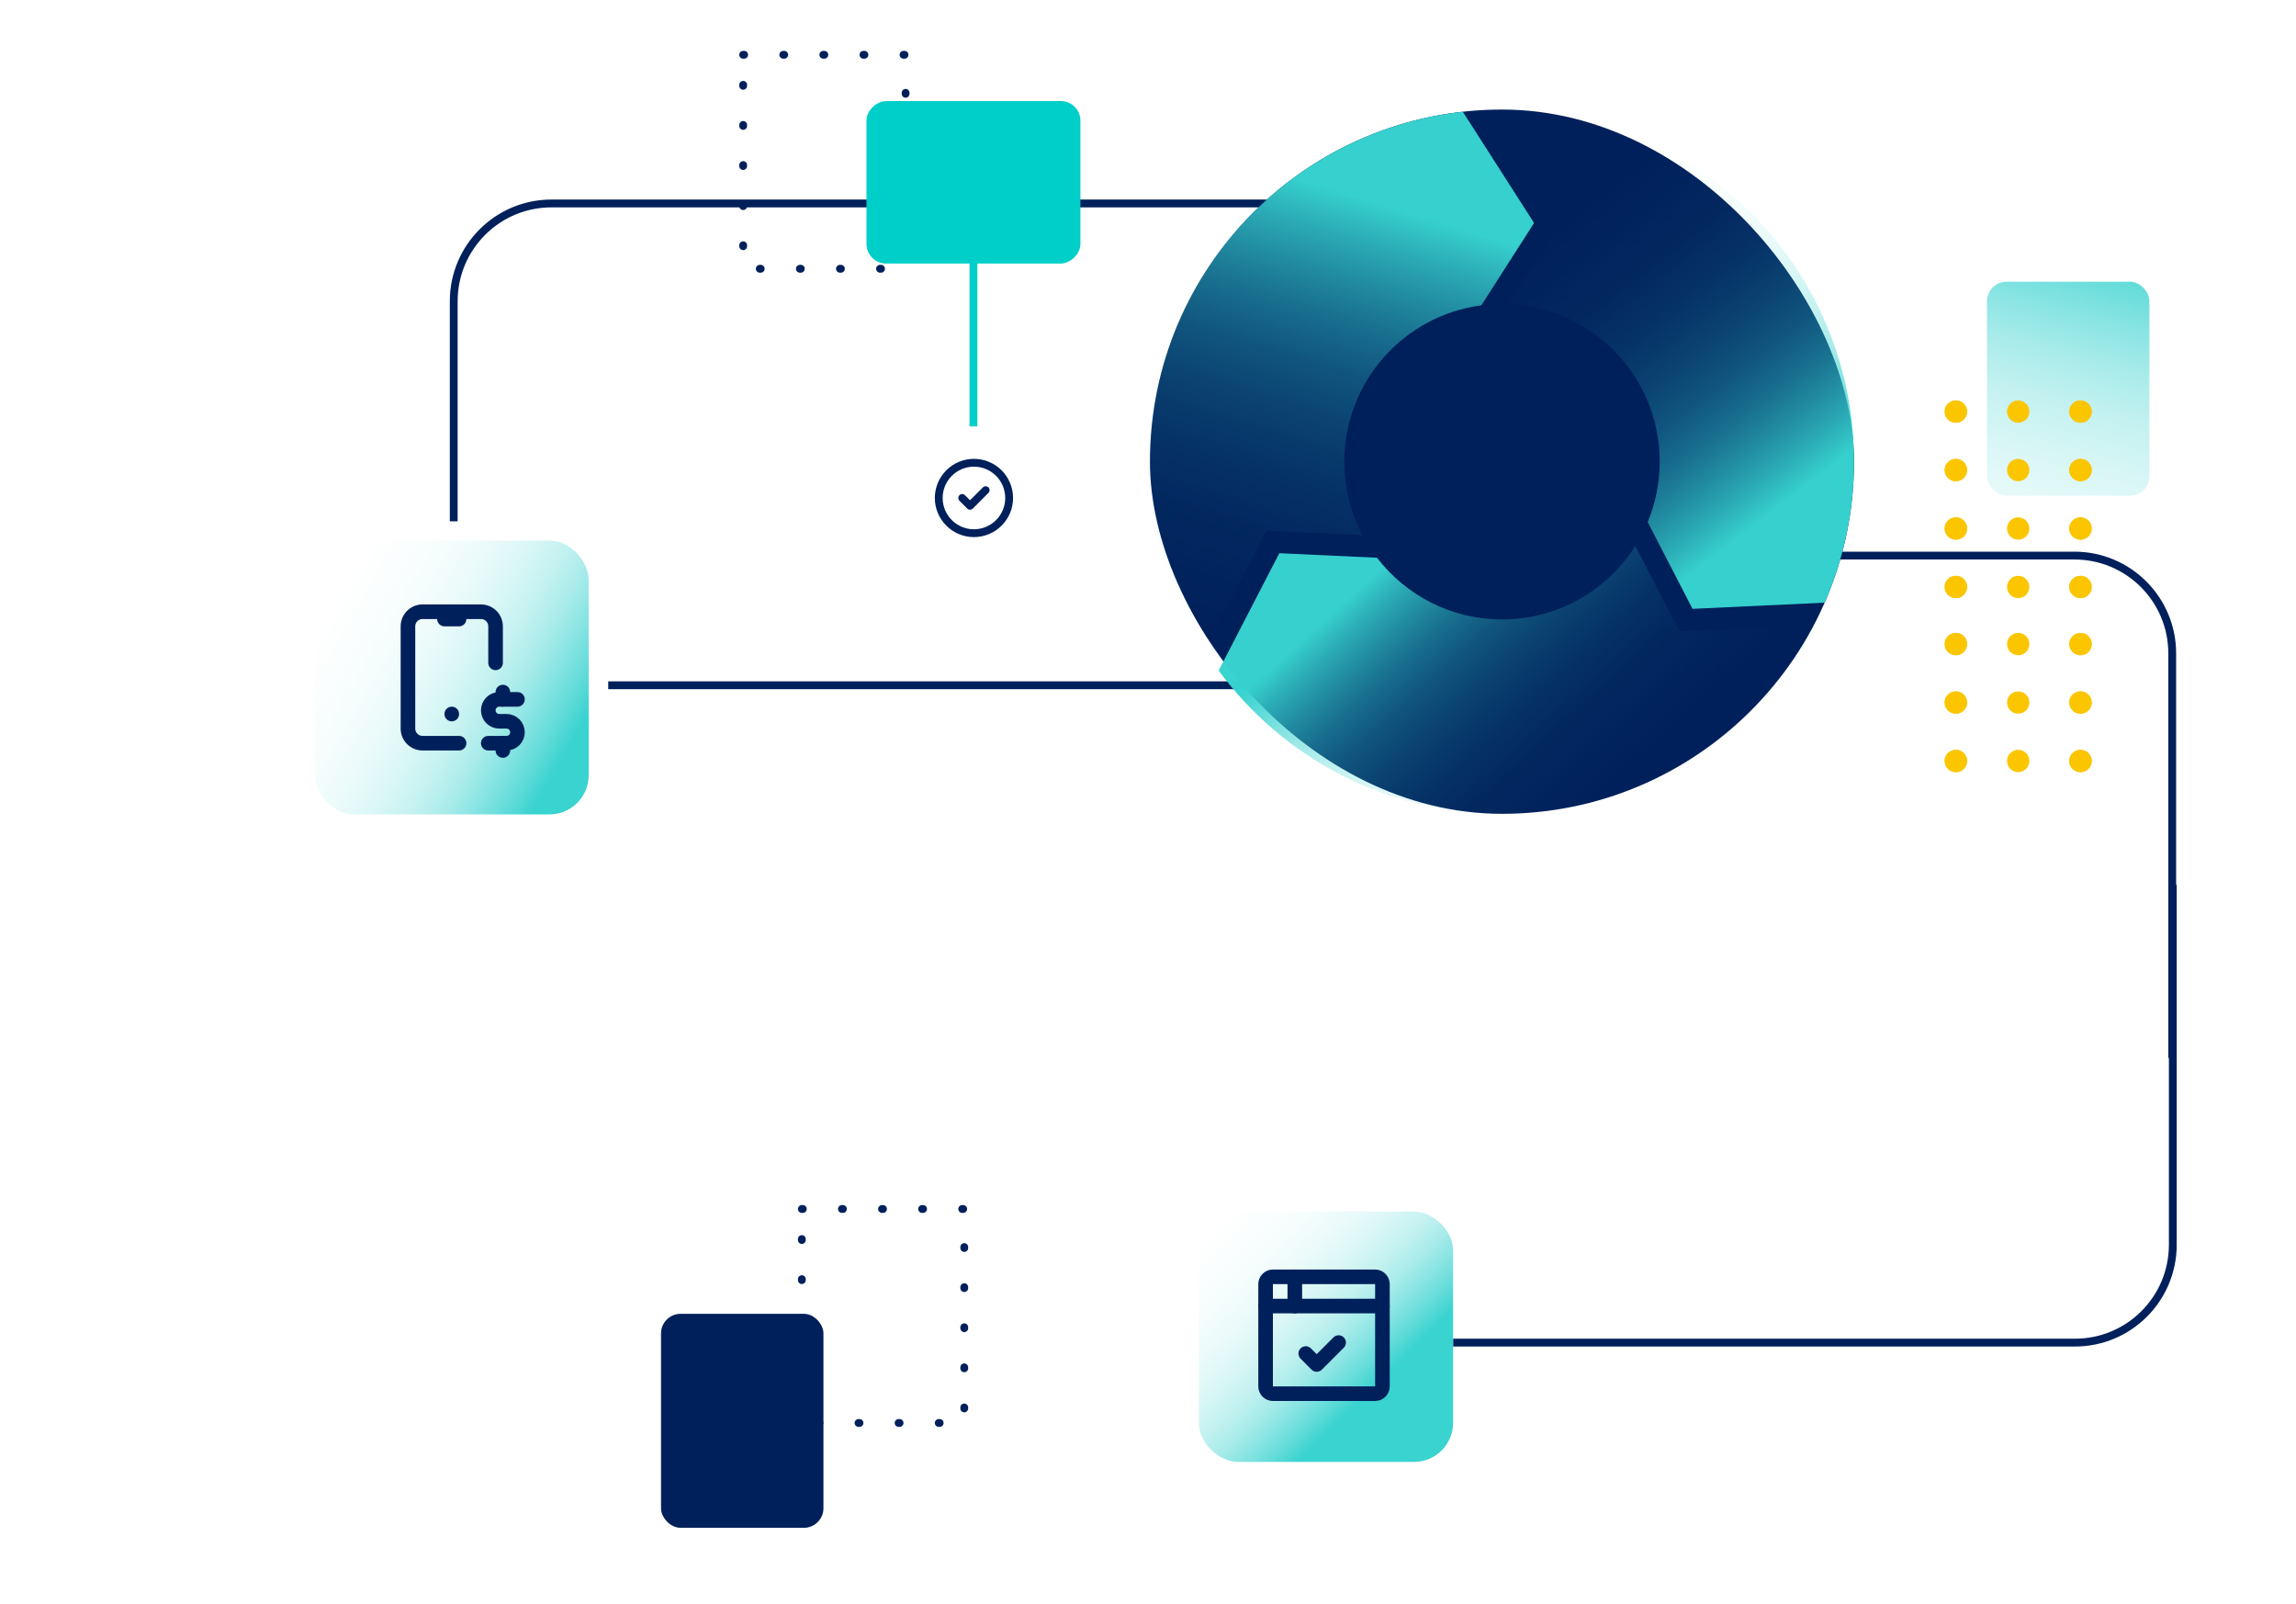 <svg width="587" height="410" viewBox="0 0 587 410" fill="none" xmlns="http://www.w3.org/2000/svg">
<path d="M555.5 226.15L555.5 318.15C555.5 331.958 544.307 343.15 530.5 343.15L371.5 343.15" stroke="#00205B" stroke-width="2"/>
<rect x="210.523" y="390.488" width="41.525" height="54.692" rx="5" transform="rotate(-180 210.523 390.488)" fill="#00205B"/>
<rect x="508" y="72" width="41.525" height="54.692" rx="5" fill="url(#paint0_linear_44331_13984)"/>
<path d="M431 142H530.353C544.16 142 555.353 153.193 555.353 167V270.385" stroke="#00205B" stroke-width="2"/>
<path d="M155.5 175.15L331.5 175.15C335.366 175.15 338.5 178.284 338.5 182.15" stroke="#00205B" stroke-width="2"/>
<path d="M116 133.236L116 77.001C116 63.193 127.193 52 141 52L336 52" stroke="#00205B" stroke-width="2"/>
<rect x="80.5" y="138.15" width="70" height="70" rx="10" fill="url(#paint1_linear_44331_13984)"/>
<g clip-path="url(#clip0_44331_13984)">
<path d="M117.365 189.95H108.032C107.042 189.95 106.092 189.556 105.392 188.856C104.692 188.156 104.299 187.206 104.299 186.216V160.083C104.299 159.093 104.692 158.143 105.392 157.443C106.092 156.743 107.042 156.35 108.032 156.35H122.965C123.956 156.35 124.905 156.743 125.605 157.443C126.305 158.143 126.699 159.093 126.699 160.083V169.416" stroke="#00205B" stroke-width="3.733" stroke-linecap="round" stroke-linejoin="round"/>
<path d="M113.633 158.217H117.366" stroke="#00205B" stroke-width="3.733" stroke-linecap="round" stroke-linejoin="round"/>
<path d="M115.5 182.482V182.501" stroke="#00205B" stroke-width="3.733" stroke-linecap="round" stroke-linejoin="round"/>
<path d="M132.299 178.75H127.632C126.889 178.75 126.177 179.045 125.652 179.57C125.127 180.095 124.832 180.807 124.832 181.55C124.832 182.293 125.127 183.005 125.652 183.53C126.177 184.055 126.889 184.35 127.632 184.35H129.499C130.241 184.35 130.953 184.645 131.479 185.17C132.004 185.695 132.299 186.407 132.299 187.15C132.299 187.893 132.004 188.605 131.479 189.13C130.953 189.655 130.241 189.95 129.499 189.95H124.832" stroke="#00205B" stroke-width="3.733" stroke-linecap="round" stroke-linejoin="round"/>
<path d="M128.566 189.949V191.816M128.566 176.883V178.749" stroke="#00205B" stroke-width="3.733" stroke-linecap="round" stroke-linejoin="round"/>
</g>
<rect x="294" y="28" width="180" height="180" rx="90" fill="#00205B"/>
<g clip-path="url(#clip1_44331_13984)">
<path fill-rule="evenodd" clip-rule="evenodd" d="M307.959 166.146C299.118 152.227 294 135.72 294 117.999C294 71.687 328.984 33.537 373.983 28.557L392.203 56.99L378.724 78.038C358.952 80.626 343.699 97.529 343.699 117.999C343.699 124.767 345.371 131.161 348.32 136.774L325.542 135.72C324.946 135.68 324.346 135.662 323.75 135.622C323.47 136.16 323.194 136.698 322.914 137.236L307.959 166.146Z" fill="url(#paint2_linear_44331_13984)"/>
<path fill-rule="evenodd" clip-rule="evenodd" d="M463.723 159.795C448.67 188.446 418.622 208 383.997 208C354.288 208 327.948 193.605 311.561 171.401L327.072 141.394L352.041 142.55C359.41 152.128 370.977 158.319 383.997 158.319C398.353 158.319 410.959 150.812 418.088 139.521L428.582 159.773C428.84 160.311 429.12 160.849 429.4 161.365C429.996 161.347 430.596 161.325 431.192 161.285L463.726 159.791L463.723 159.795Z" fill="url(#paint3_linear_44331_13984)"/>
<path fill-rule="evenodd" clip-rule="evenodd" d="M383.998 28C433.698 28 473.997 68.299 473.997 117.998C473.997 130.819 471.31 143.008 466.49 154.037L432.72 155.611L421.251 133.429C423.221 128.671 424.319 123.454 424.319 117.998C424.319 96.275 407.114 78.553 385.591 77.718L397.895 58.524C398.215 58.008 398.532 57.51 398.87 56.99C398.532 56.492 398.212 55.994 397.895 55.478L380.338 28.08C381.552 28.04 382.766 28 384.002 28H383.998Z" fill="url(#paint4_linear_44331_13984)"/>
</g>
<g clip-path="url(#clip2_44331_13984)">
<path d="M240 127.275C240 128.457 240.233 129.628 240.685 130.72C241.137 131.811 241.8 132.804 242.636 133.639C243.472 134.475 244.464 135.138 245.556 135.59C246.648 136.043 247.818 136.275 249 136.275C250.182 136.275 251.352 136.043 252.444 135.59C253.536 135.138 254.528 134.475 255.364 133.639C256.2 132.804 256.863 131.811 257.315 130.72C257.767 129.628 258 128.457 258 127.275C258 126.093 257.767 124.923 257.315 123.831C256.863 122.739 256.2 121.747 255.364 120.911C254.528 120.076 253.536 119.413 252.444 118.96C251.352 118.508 250.182 118.275 249 118.275C247.818 118.275 246.648 118.508 245.556 118.96C244.464 119.413 243.472 120.076 242.636 120.911C241.8 121.747 241.137 122.739 240.685 123.831C240.233 124.923 240 126.093 240 127.275Z" stroke="#00205B" stroke-width="2" stroke-linecap="round" stroke-linejoin="round"/>
<path d="M246 127.275L248 129.275L252 125.275" stroke="#00205B" stroke-width="2" stroke-linecap="round" stroke-linejoin="round"/>
</g>
<rect x="190" y="14" width="41.525" height="54.692" stroke="#00205B" stroke-width="2" stroke-linecap="round" stroke-linejoin="round" stroke-dasharray="0.25 10"/>
<path d="M248.875 51.645L248.875 108.982" stroke="#00CEC8" stroke-width="2"/>
<rect x="221.529" y="67.356" width="41.525" height="54.692" rx="5" transform="rotate(-90 221.529 67.356)" fill="#00CEC8"/>
<mask id="mask0_44331_13984" style="mask-type:luminance" maskUnits="userSpaceOnUse" x="493" y="97" width="46" height="106">
<path d="M538.568 97L493 97L493 202.72L538.568 202.72L538.568 97Z" fill="white"/>
</mask>
<g mask="url(#mask0_44331_13984)">
<mask id="mask1_44331_13984" style="mask-type:luminance" maskUnits="userSpaceOnUse" x="484" y="97" width="64" height="60">
<path d="M547.84 97.494L484.109 97.494L484.109 156.915L547.84 156.915L547.84 97.494Z" fill="white"/>
</mask>
<g mask="url(#mask1_44331_13984)">
<path d="M531.851 152.874C533.427 152.874 534.704 151.597 534.704 150.021C534.704 148.445 533.427 147.168 531.851 147.168C530.275 147.168 528.998 148.445 528.998 150.021C528.998 151.597 530.275 152.874 531.851 152.874Z" fill="#FBC500"/>
<path d="M531.851 137.933C533.427 137.933 534.704 136.655 534.704 135.08C534.704 133.504 533.427 132.227 531.851 132.227C530.275 132.227 528.998 133.504 528.998 135.08C528.998 136.655 530.275 137.933 531.851 137.933Z" fill="#FBC500"/>
<path d="M531.851 122.991C533.427 122.991 534.704 121.714 534.704 120.138C534.704 118.563 533.427 117.285 531.851 117.285C530.275 117.285 528.998 118.563 528.998 120.138C528.998 121.714 530.275 122.991 531.851 122.991Z" fill="#FBC500"/>
<path d="M531.851 108.05C533.427 108.05 534.704 106.773 534.704 105.197C534.704 103.621 533.427 102.344 531.851 102.344C530.275 102.344 528.998 103.621 528.998 105.197C528.998 106.773 530.275 108.05 531.851 108.05Z" fill="#FBC500"/>
<path d="M499.99 152.874C501.566 152.874 502.843 151.597 502.843 150.021C502.843 148.445 501.566 147.168 499.99 147.168C498.414 147.168 497.137 148.445 497.137 150.021C497.137 151.597 498.414 152.874 499.99 152.874Z" fill="#FBC500"/>
<path d="M531.959 152.874C533.534 152.874 534.812 151.597 534.812 150.021C534.812 148.445 533.534 147.168 531.959 147.168C530.383 147.168 529.105 148.445 529.105 150.021C529.105 151.597 530.383 152.874 531.959 152.874Z" fill="#FBC500"/>
<path d="M515.974 152.874C517.55 152.874 518.827 151.597 518.827 150.021C518.827 148.445 517.55 147.168 515.974 147.168C514.398 147.168 513.121 148.445 513.121 150.021C513.121 151.597 514.398 152.874 515.974 152.874Z" fill="#FBC500"/>
<path d="M499.99 137.933C501.566 137.933 502.843 136.655 502.843 135.08C502.843 133.504 501.566 132.227 499.99 132.227C498.414 132.227 497.137 133.504 497.137 135.08C497.137 136.655 498.414 137.933 499.99 137.933Z" fill="#FBC500"/>
<path d="M531.959 137.933C533.534 137.933 534.812 136.655 534.812 135.08C534.812 133.504 533.534 132.227 531.959 132.227C530.383 132.227 529.105 133.504 529.105 135.08C529.105 136.655 530.383 137.933 531.959 137.933Z" fill="#FBC500"/>
<path d="M515.974 137.933C517.55 137.933 518.827 136.655 518.827 135.08C518.827 133.504 517.55 132.227 515.974 132.227C514.398 132.227 513.121 133.504 513.121 135.08C513.121 136.655 514.398 137.933 515.974 137.933Z" fill="#FBC500"/>
<path d="M499.99 122.991C501.566 122.991 502.843 121.714 502.843 120.138C502.843 118.563 501.566 117.285 499.99 117.285C498.414 117.285 497.137 118.563 497.137 120.138C497.137 121.714 498.414 122.991 499.99 122.991Z" fill="#FBC500"/>
<path d="M531.959 122.991C533.534 122.991 534.812 121.714 534.812 120.138C534.812 118.563 533.534 117.285 531.959 117.285C530.383 117.285 529.105 118.563 529.105 120.138C529.105 121.714 530.383 122.991 531.959 122.991Z" fill="#FBC500"/>
<path d="M515.974 122.991C517.55 122.991 518.827 121.714 518.827 120.138C518.827 118.563 517.55 117.285 515.974 117.285C514.398 117.285 513.121 118.563 513.121 120.138C513.121 121.714 514.398 122.991 515.974 122.991Z" fill="#FBC500"/>
<path d="M499.99 108.05C501.566 108.05 502.843 106.773 502.843 105.197C502.843 103.621 501.566 102.344 499.99 102.344C498.414 102.344 497.137 103.621 497.137 105.197C497.137 106.773 498.414 108.05 499.99 108.05Z" fill="#FBC500"/>
<path d="M531.959 108.05C533.534 108.05 534.812 106.773 534.812 105.197C534.812 103.621 533.534 102.344 531.959 102.344C530.383 102.344 529.105 103.621 529.105 105.197C529.105 106.773 530.383 108.05 531.959 108.05Z" fill="#FBC500"/>
<path d="M515.974 108.05C517.55 108.05 518.827 106.773 518.827 105.197C518.827 103.621 517.55 102.344 515.974 102.344C514.398 102.344 513.121 103.621 513.121 105.197C513.121 106.773 514.398 108.05 515.974 108.05Z" fill="#FBC500"/>
<path d="M500.093 152.874C501.669 152.874 502.947 151.597 502.947 150.021C502.947 148.445 501.669 147.168 500.093 147.168C498.518 147.168 497.24 148.445 497.24 150.021C497.24 151.597 498.518 152.874 500.093 152.874Z" fill="#FBC500"/>
<path d="M500.093 137.933C501.669 137.933 502.947 136.655 502.947 135.08C502.947 133.504 501.669 132.227 500.093 132.227C498.518 132.227 497.24 133.504 497.24 135.08C497.24 136.655 498.518 137.933 500.093 137.933Z" fill="#FBC500"/>
<path d="M500.093 122.991C501.669 122.991 502.947 121.714 502.947 120.138C502.947 118.563 501.669 117.285 500.093 117.285C498.518 117.285 497.24 118.563 497.24 120.138C497.24 121.714 498.518 122.991 500.093 122.991Z" fill="#FBC500"/>
<path d="M500.093 108.05C501.669 108.05 502.947 106.773 502.947 105.197C502.947 103.621 501.669 102.344 500.093 102.344C498.518 102.344 497.24 103.621 497.24 105.197C497.24 106.773 498.518 108.05 500.093 108.05Z" fill="#FBC500"/>
</g>
<mask id="mask2_44331_13984" style="mask-type:luminance" maskUnits="userSpaceOnUse" x="484" y="156" width="64" height="61">
<path d="M547.84 156.914L484.109 156.914L484.109 216.335L547.84 216.335L547.84 156.914Z" fill="white"/>
</mask>
<g mask="url(#mask2_44331_13984)">
<path d="M531.851 197.353C533.427 197.353 534.704 196.075 534.704 194.5C534.704 192.924 533.427 191.646 531.851 191.646C530.275 191.646 528.998 192.924 528.998 194.5C528.998 196.075 530.275 197.353 531.851 197.353Z" fill="#FBC500"/>
<path d="M531.851 182.411C533.427 182.411 534.704 181.134 534.704 179.558C534.704 177.982 533.427 176.705 531.851 176.705C530.275 176.705 528.998 177.982 528.998 179.558C528.998 181.134 530.275 182.411 531.851 182.411Z" fill="#FBC500"/>
<path d="M531.851 167.47C533.427 167.47 534.704 166.193 534.704 164.617C534.704 163.041 533.427 161.764 531.851 161.764C530.275 161.764 528.998 163.041 528.998 164.617C528.998 166.193 530.275 167.47 531.851 167.47Z" fill="#FBC500"/>
<path d="M499.99 197.353C501.566 197.353 502.843 196.075 502.843 194.5C502.843 192.924 501.566 191.646 499.99 191.646C498.414 191.646 497.137 192.924 497.137 194.5C497.137 196.075 498.414 197.353 499.99 197.353Z" fill="#FBC500"/>
<path d="M531.959 197.353C533.534 197.353 534.812 196.075 534.812 194.5C534.812 192.924 533.534 191.646 531.959 191.646C530.383 191.646 529.105 192.924 529.105 194.5C529.105 196.075 530.383 197.353 531.959 197.353Z" fill="#FBC500"/>
<path d="M515.974 197.353C517.55 197.353 518.827 196.075 518.827 194.5C518.827 192.924 517.55 191.646 515.974 191.646C514.398 191.646 513.121 192.924 513.121 194.5C513.121 196.075 514.398 197.353 515.974 197.353Z" fill="#FBC500"/>
<path d="M499.99 182.411C501.566 182.411 502.843 181.134 502.843 179.558C502.843 177.982 501.566 176.705 499.99 176.705C498.414 176.705 497.137 177.982 497.137 179.558C497.137 181.134 498.414 182.411 499.99 182.411Z" fill="#FBC500"/>
<path d="M531.959 182.411C533.534 182.411 534.812 181.134 534.812 179.558C534.812 177.982 533.534 176.705 531.959 176.705C530.383 176.705 529.105 177.982 529.105 179.558C529.105 181.134 530.383 182.411 531.959 182.411Z" fill="#FBC500"/>
<path d="M515.974 182.411C517.55 182.411 518.827 181.134 518.827 179.558C518.827 177.982 517.55 176.705 515.974 176.705C514.398 176.705 513.121 177.982 513.121 179.558C513.121 181.134 514.398 182.411 515.974 182.411Z" fill="#FBC500"/>
<path d="M499.99 167.47C501.566 167.47 502.843 166.193 502.843 164.617C502.843 163.041 501.566 161.764 499.99 161.764C498.414 161.764 497.137 163.041 497.137 164.617C497.137 166.193 498.414 167.47 499.99 167.47Z" fill="#FBC500"/>
<path d="M531.959 167.47C533.534 167.47 534.812 166.193 534.812 164.617C534.812 163.041 533.534 161.764 531.959 161.764C530.383 161.764 529.105 163.041 529.105 164.617C529.105 166.193 530.383 167.47 531.959 167.47Z" fill="#FBC500"/>
<path d="M515.974 167.47C517.55 167.47 518.827 166.193 518.827 164.617C518.827 163.041 517.55 161.764 515.974 161.764C514.398 161.764 513.121 163.041 513.121 164.617C513.121 166.193 514.398 167.47 515.974 167.47Z" fill="#FBC500"/>
<path d="M500.093 197.353C501.669 197.353 502.947 196.075 502.947 194.5C502.947 192.924 501.669 191.646 500.093 191.646C498.518 191.646 497.24 192.924 497.24 194.5C497.24 196.075 498.518 197.353 500.093 197.353Z" fill="#FBC500"/>
<path d="M500.093 182.411C501.669 182.411 502.947 181.134 502.947 179.558C502.947 177.982 501.669 176.705 500.093 176.705C498.518 176.705 497.24 177.982 497.24 179.558C497.24 181.134 498.518 182.411 500.093 182.411Z" fill="#FBC500"/>
<path d="M500.093 167.47C501.669 167.47 502.947 166.193 502.947 164.617C502.947 163.041 501.669 161.764 500.093 161.764C498.518 161.764 497.24 163.041 497.24 164.617C497.24 166.193 498.518 167.47 500.093 167.47Z" fill="#FBC500"/>
</g>
</g>
<rect x="205" y="309" width="41.525" height="54.692" stroke="#00205B" stroke-width="2" stroke-linecap="round" stroke-linejoin="round" stroke-dasharray="0.25 10"/>
<rect width="64" height="65" rx="10" transform="matrix(-4.37114e-08 1 1 4.37114e-08 306.5 309.65)" fill="url(#paint5_linear_44331_13984)"/>
<g clip-path="url(#clip3_44331_13984)">
<path d="M323.566 328.208C323.566 327.713 323.763 327.239 324.113 326.889C324.463 326.538 324.938 326.342 325.433 326.342H351.566C352.061 326.342 352.536 326.538 352.886 326.889C353.236 327.239 353.433 327.713 353.433 328.208V354.342C353.433 354.837 353.236 355.312 352.886 355.662C352.536 356.012 352.061 356.208 351.566 356.208H325.433C324.938 356.208 324.463 356.012 324.113 355.662C323.763 355.312 323.566 354.837 323.566 354.342V328.208Z" stroke="#00205B" stroke-width="3.733" stroke-linecap="round" stroke-linejoin="round"/>
<path d="M323.566 333.809H353.433" stroke="#00205B" stroke-width="3.733" stroke-linecap="round" stroke-linejoin="round"/>
<path d="M331.033 326.342V333.808" stroke="#00205B" stroke-width="3.733" stroke-linecap="round" stroke-linejoin="round"/>
<path d="M333.832 345.943L336.632 348.743L342.232 343.143" stroke="#00205B" stroke-width="3.733" stroke-linecap="round" stroke-linejoin="round"/>
</g>
<defs>
<linearGradient id="paint0_linear_44331_13984" x1="549.525" y1="62.517" x2="502.539" y2="235.868" gradientUnits="userSpaceOnUse">
<stop stop-color="#37D2CF" stop-opacity="0.99"/>
<stop offset="0.06" stop-color="#37D2CF" stop-opacity="0.78"/>
<stop offset="0.12" stop-color="#37D2CF" stop-opacity="0.6"/>
<stop offset="0.18" stop-color="#37D2CF" stop-opacity="0.44"/>
<stop offset="0.25" stop-color="#37D2CF" stop-opacity="0.3"/>
<stop offset="0.33" stop-color="#37D2CF" stop-opacity="0.19"/>
<stop offset="0.42" stop-color="#37D2CF" stop-opacity="0.1"/>
<stop offset="0.52" stop-color="#37D2CF" stop-opacity="0.04"/>
<stop offset="0.67" stop-color="#37D2CF" stop-opacity="0"/>
<stop offset="1" stop-color="#37D2CF" stop-opacity="0"/>
</linearGradient>
<linearGradient id="paint1_linear_44331_13984" x1="145.817" y1="190.656" x2="54.806" y2="138.276" gradientUnits="userSpaceOnUse">
<stop stop-color="#37D2CF" stop-opacity="0.99"/>
<stop offset="0.06" stop-color="#37D2CF" stop-opacity="0.78"/>
<stop offset="0.12" stop-color="#37D2CF" stop-opacity="0.6"/>
<stop offset="0.18" stop-color="#37D2CF" stop-opacity="0.44"/>
<stop offset="0.25" stop-color="#37D2CF" stop-opacity="0.3"/>
<stop offset="0.33" stop-color="#37D2CF" stop-opacity="0.19"/>
<stop offset="0.42" stop-color="#37D2CF" stop-opacity="0.1"/>
<stop offset="0.52" stop-color="#37D2CF" stop-opacity="0.04"/>
<stop offset="0.67" stop-color="#37D2CF" stop-opacity="0"/>
<stop offset="1" stop-color="#37D2CF" stop-opacity="0"/>
</linearGradient>
<linearGradient id="paint2_linear_44331_13984" x1="380.786" y1="60.679" x2="329.373" y2="228.124" gradientUnits="userSpaceOnUse">
<stop stop-color="#37D2CF" stop-opacity="0.99"/>
<stop offset="0.06" stop-color="#37D2CF" stop-opacity="0.78"/>
<stop offset="0.12" stop-color="#37D2CF" stop-opacity="0.6"/>
<stop offset="0.18" stop-color="#37D2CF" stop-opacity="0.44"/>
<stop offset="0.25" stop-color="#37D2CF" stop-opacity="0.3"/>
<stop offset="0.33" stop-color="#37D2CF" stop-opacity="0.19"/>
<stop offset="0.42" stop-color="#37D2CF" stop-opacity="0.1"/>
<stop offset="0.52" stop-color="#37D2CF" stop-opacity="0.04"/>
<stop offset="0.67" stop-color="#37D2CF" stop-opacity="0"/>
<stop offset="1" stop-color="#37D2CF" stop-opacity="0"/>
</linearGradient>
<linearGradient id="paint3_linear_44331_13984" x1="334.713" y1="161.928" x2="415.512" y2="250.715" gradientUnits="userSpaceOnUse">
<stop stop-color="#37D2CF" stop-opacity="0.99"/>
<stop offset="0.06" stop-color="#37D2CF" stop-opacity="0.78"/>
<stop offset="0.12" stop-color="#37D2CF" stop-opacity="0.6"/>
<stop offset="0.18" stop-color="#37D2CF" stop-opacity="0.44"/>
<stop offset="0.25" stop-color="#37D2CF" stop-opacity="0.3"/>
<stop offset="0.33" stop-color="#37D2CF" stop-opacity="0.19"/>
<stop offset="0.42" stop-color="#37D2CF" stop-opacity="0.1"/>
<stop offset="0.52" stop-color="#37D2CF" stop-opacity="0.04"/>
<stop offset="0.67" stop-color="#37D2CF" stop-opacity="0"/>
<stop offset="1" stop-color="#37D2CF" stop-opacity="0"/>
</linearGradient>
<linearGradient id="paint4_linear_44331_13984" x1="455.25" y1="129.25" x2="372.249" y2="21.127" gradientUnits="userSpaceOnUse">
<stop stop-color="#37D2CF" stop-opacity="0.99"/>
<stop offset="0.06" stop-color="#37D2CF" stop-opacity="0.78"/>
<stop offset="0.12" stop-color="#37D2CF" stop-opacity="0.6"/>
<stop offset="0.18" stop-color="#37D2CF" stop-opacity="0.44"/>
<stop offset="0.25" stop-color="#37D2CF" stop-opacity="0.3"/>
<stop offset="0.33" stop-color="#37D2CF" stop-opacity="0.19"/>
<stop offset="0.42" stop-color="#37D2CF" stop-opacity="0.1"/>
<stop offset="0.52" stop-color="#37D2CF" stop-opacity="0.04"/>
<stop offset="0.67" stop-color="#37D2CF" stop-opacity="0"/>
<stop offset="1" stop-color="#37D2CF" stop-opacity="0"/>
</linearGradient>
<linearGradient id="paint5_linear_44331_13984" x1="62.156" y1="27.326" x2="1.143" y2="-32.701" gradientUnits="userSpaceOnUse">
<stop stop-color="#37D2CF" stop-opacity="0.99"/>
<stop offset="0.06" stop-color="#37D2CF" stop-opacity="0.78"/>
<stop offset="0.12" stop-color="#37D2CF" stop-opacity="0.6"/>
<stop offset="0.18" stop-color="#37D2CF" stop-opacity="0.44"/>
<stop offset="0.25" stop-color="#37D2CF" stop-opacity="0.3"/>
<stop offset="0.33" stop-color="#37D2CF" stop-opacity="0.19"/>
<stop offset="0.42" stop-color="#37D2CF" stop-opacity="0.1"/>
<stop offset="0.52" stop-color="#37D2CF" stop-opacity="0.04"/>
<stop offset="0.67" stop-color="#37D2CF" stop-opacity="0"/>
<stop offset="1" stop-color="#37D2CF" stop-opacity="0"/>
</linearGradient>
<clipPath id="clip0_44331_13984">
<rect width="44.8" height="44.8" fill="white" transform="translate(93.1 150.75)"/>
</clipPath>
<clipPath id="clip1_44331_13984">
<rect width="180" height="180" fill="white" transform="translate(294 28)"/>
</clipPath>
<clipPath id="clip2_44331_13984">
<rect width="24" height="24" fill="white" transform="translate(237 115.275)"/>
</clipPath>
<clipPath id="clip3_44331_13984">
<rect width="44.8" height="44.8" fill="white" transform="translate(316.1 318.875)"/>
</clipPath>
</defs>
</svg>
